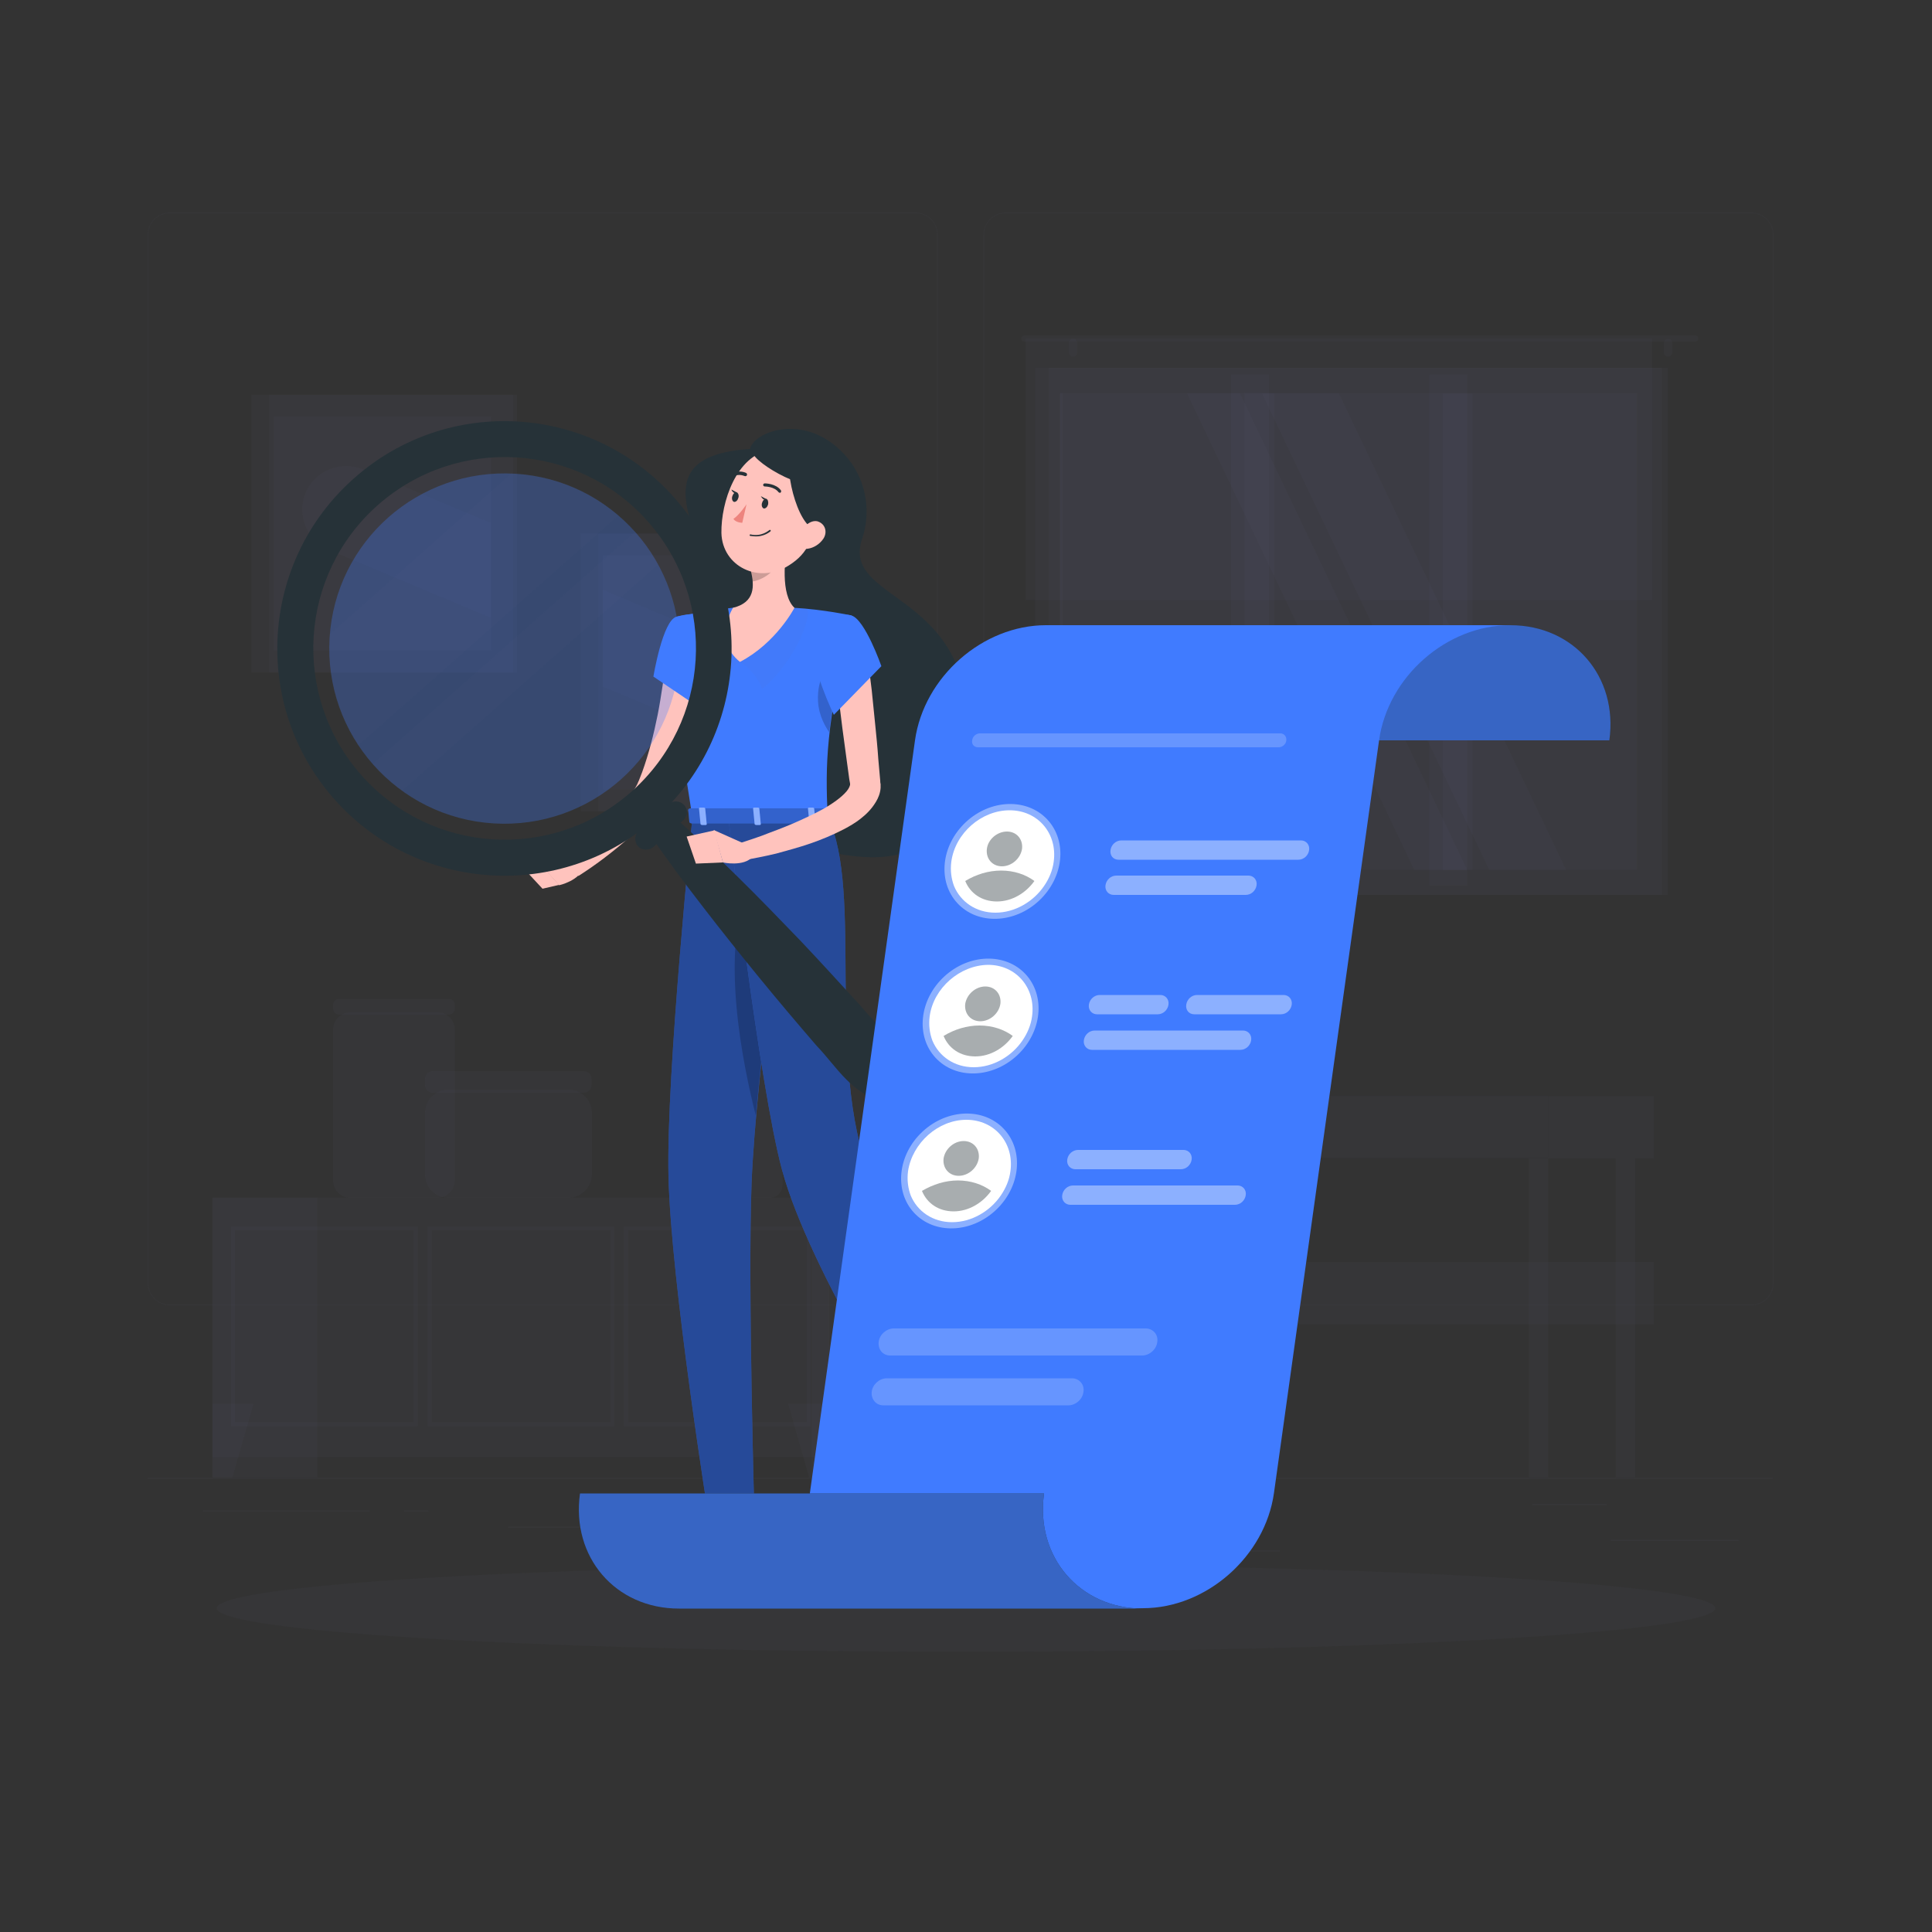 <?xml version="1.0" encoding="utf-8"?>
<!-- Generator: Adobe Illustrator 24.2.0, SVG Export Plug-In . SVG Version: 6.00 Build 0)  -->
<svg version="1.1" xmlns="http://www.w3.org/2000/svg" xmlns:xlink="http://www.w3.org/1999/xlink" x="0px" y="0px"
	 viewBox="0 0 500 500" style="enable-background:new 0 0 500 500;" xml:space="preserve">
<rect x="0" y="0" width="500" height="500" fill="#333333" stroke="none"/>
<style type="text/css">
	.st0{fill:#70758c;opacity:.05;}
	.st1{fill:#70758c;opacity:.05;}
	.st2{fill:#70758c;opacity:.05;}
	.st3{fill:#70758c;opacity:.05;}
	.st4{fill:#70758c;opacity:.05;}
	.st5{fill:#FFFFFF;}
	.st6{opacity:0.6;fill:#70758c;opacity:.05;}
	.st7{fill:#263238;}
	.st8{opacity:0.2;}
	.st9{fill:#FFC3BD;}
	.st10{opacity:0.15;}
	.st11{fill:#407BFF;}
	.st12{opacity:0.4;}
	.st13{fill:#ED847E;}
	.st14{opacity:0.4;fill:#FFFFFF;}
	.st15{opacity:0.3;fill:#407BFF;}
	.st16{opacity:0.5;}
	.st17{opacity:0.7;fill:#407BFF;}
	.st18{opacity:0.4;fill:#263238;}
	.st19{opacity:0.2;fill:#FFFFFF;}

	.searching_woman_motion{
		animation: searching_woman_motion 5s ease infinite;
		transform-origin: 43% 34%;
	}

	.searching_arm_left{
		animation: searching_arm_left 5s ease infinite;
		transform-origin: 0% 37%;
	}

	.searching_head, .hair{
		animation: searching_head 5s ease infinite;
		transform-origin: 40% 30%;
	}

	.searching_profile_1{
		animation: searching_profile 7s ease infinite;
		transform-origin: 51.8% 45%;
	}

	.searching_profile_2{
		animation: searching_profile 7s ease infinite;
		transform-origin: 50.8% 53%;
	}

	.searching_profile_3{
		animation: searching_profile 7s ease infinite;
		transform-origin: 49.8% 61%;
	}

	.searching_text_1{
		animation: searching_text_1 7s ease infinite;
		transform-origin: 57.5% 77%;
	}

	.searching_text_2{
		animation: searching_text_2 7s ease infinite;
		transform-origin: 57.3% 77%;
	}

	.searching_text_3{
		animation: searching_text_1 7s ease infinite;
		transform-origin: 56.5% 77%;
	}

	.searching_text_4{
		animation: searching_text_1 7s ease infinite;
		transform-origin: 61.5% 77%;
	}

	.searching_text_5{
		animation: searching_text_2 7s ease infinite;
		transform-origin: 56.3% 77%;
	}

	.searching_text_6{
		animation: searching_text_1 7s ease infinite;
		transform-origin: 55.3% 77%;
	}

	.searching_text_7{
		animation: searching_text_2 7s ease infinite;
		transform-origin: 55.1% 77%;
	}

	.searching_text_8{
		animation: searching_text_1 7s ease infinite;
		transform-origin: 45.6% 77%;
	}

	.searching_text_9{
		animation: searching_text_2 7s ease infinite;
		transform-origin: 45.5% 77%;
	}

	.searching_text_10{
		animation: searching_text_1 7s ease infinite;
		transform-origin: 50.5% 77%;
	}

	<!-- .searching_arm_right{
		animation: searching_arm_right 5s ease infinite;
		transform-origin: 29% 34%;
	} -->

	@keyframes searching_woman_motion{
		0%{
			transform: rotate(0deg)
		}

		50%{
			transform: rotate(-6deg)
		}

		100%{
			transform: rotate(0deg)
		}
	}

	@keyframes searching_arm_left{
		0%{
			transform: rotate(0deg) translate3d(0,0,0)
		}

		50%{
			transform: rotate(2deg) translate3d(0,-2%,0)
		}

		100%{
			transform: rotate(0deg) translate3d(0,0,0)
		}
	}

	@keyframes searching_head{
		0%{
			transform: rotate(0deg)
		}

		50%{
			transform: rotate(-8deg)
		}

		100%{
			transform: rotate(0deg)
		}
	}

	@keyframes searching_text_1{
		0%{
			transform: scaleX(0);
		}

		10%,80%{
			transform:scaleX(1);
		}

		90%, 100%{
			transform: scaleX(0);
		}
	}

	@keyframes searching_text_2{
		0%, 5%{
			transform: scaleX(0);
		}

		15%,80%{
			transform:scaleX(1);
		}

		90%, 100%{
			transform: scaleX(0);
		}
	}

	@keyframes searching_profile{
		0%{
			transform: scale(0);
		}

		7.5%{
			transform: scale(1.1);
		}

		15%,80%{
			transform: scale(1);
		}

		90%, 100%{
			transform: scale(0);
		}
	}

	<!-- @keyframes searching_arm_right{
		0%{
			transform: rotate(0deg) translate3d(0,0,0)
		}

		50%{
			transform: rotate(-4deg) translate3d(0,%,0)
		}

		100%{
			transform: rotate(0deg) translate3d(0,0,0)
		}
	} -->
</style>
<g id="Background_Complete">
	<g>
		<rect x="38.2" y="382.4" class="st0" width="420.6" height="0.3"/>
		<rect x="416.8" y="398.5" class="st0" width="33.1" height="0.3"/>
		<rect x="322.5" y="401.2" class="st0" width="8.7" height="0.3"/>
		<rect x="396.6" y="389.2" class="st0" width="19.2" height="0.3"/>
		<rect x="52.5" y="390.9" class="st0" width="43.2" height="0.3"/>
		<rect x="104.6" y="390.9" class="st0" width="6.3" height="0.3"/>
		<rect x="131.5" y="395.1" class="st0" width="93.7" height="0.3"/>
		<path class="st0" d="M237,337.8H43.9c-3.1,0-5.7-2.6-5.7-5.7V60.7c0-3.1,2.6-5.7,5.7-5.7H237c3.1,0,5.7,2.6,5.7,5.7v271.4
			C242.7,335.2,240.2,337.8,237,337.8z M43.9,55.2c-3,0-5.5,2.4-5.5,5.5v271.4c0,3,2.4,5.5,5.5,5.5H237c3,0,5.5-2.4,5.5-5.5V60.7
			c0-3-2.4-5.5-5.5-5.5H43.9z"/>
		<path class="st0" d="M453.3,337.8H260.2c-3.1,0-5.7-2.6-5.7-5.7V60.7c0-3.1,2.6-5.7,5.7-5.7h193.1c3.1,0,5.7,2.6,5.7,5.7v271.4
			C459,335.2,456.5,337.8,453.3,337.8z M260.2,55.2c-3,0-5.5,2.4-5.5,5.5v271.4c0,3,2.4,5.5,5.5,5.5h193.1c3,0,5.5-2.4,5.5-5.5V60.7
			c0-3-2.4-5.5-5.5-5.5H260.2z"/>
	</g>
	<g>
		<g>
			
				<rect x="55" y="310" transform="matrix(-1 -1.224647e-16 1.224647e-16 -1 137.136 692.354)" class="st1" width="27.2" height="72.4"/>
			<polygon class="st2" points="60.1,382.4 55,382.4 55,363.3 65.6,363.3 			"/>
			
				<rect x="210.1" y="310" transform="matrix(-1 -1.224647e-16 1.224647e-16 -1 447.392 692.354)" class="st1" width="27.2" height="72.4"/>
			
				<rect x="55" y="310" transform="matrix(-1 -1.224647e-16 1.224647e-16 -1 269.582 687.129)" class="st2" width="159.6" height="67.2"/>
			<polygon class="st2" points="209.4,382.4 214.6,382.4 214.6,363.3 204,363.3 			"/>
			<g>
				<path class="st1" d="M209.8,369.1h-48.3v-51.7h48.3V369.1z M162.5,368.1h46.3v-49.7h-46.3V368.1z"/>
			</g>
			<g>
				<path class="st1" d="M159,369.1h-48.3v-51.7H159V369.1z M111.6,368.1H158v-49.7h-46.3V368.1z"/>
			</g>
			<g>
				<path class="st1" d="M108.1,369.1H59.8v-51.7h48.3V369.1z M60.8,368.1h46.3v-49.7H60.8V368.1z"/>
			</g>
		</g>
		<g>
			<g>
				<g>
					<g>
						
							<rect x="271.5" y="95.3" transform="matrix(-1 -1.224647e-16 1.224647e-16 -1 703.134 326.91)" class="st1" width="160.2" height="136.4"/>
						
							<rect x="267.9" y="95.3" transform="matrix(-1 -1.224647e-16 1.224647e-16 -1 697.962 326.91)" class="st3" width="162.2" height="136.4"/>
						
							<rect x="287.3" y="88.8" transform="matrix(-1.836970e-16 1 -1 -1.836970e-16 512.436 -185.526)" class="st4" width="123.3" height="149.3"/>
						<polygon class="st4" points="405.3,225.1 346.5,101.8 326.6,101.8 385.4,225.1 						"/>
						<polygon class="st4" points="379.7,225.1 320.9,101.8 307.2,101.8 366,225.1 						"/>
						
							<rect x="264.2" y="159.6" transform="matrix(-1.836970e-16 1 -1 -1.836970e-16 489.362 -162.452)" class="st1" width="123.3" height="7.7"/>
						
							<rect x="315.6" y="159.6" transform="matrix(-1.836970e-16 1 -1 -1.836970e-16 540.682 -213.772)" class="st1" width="123.3" height="7.7"/>
						
							<rect x="257.3" y="158.2" transform="matrix(-1.836970e-16 1 -1 -1.836970e-16 486.594 -160.397)" class="st3" width="132.3" height="9.8"/>
						
							<rect x="308.6" y="158.2" transform="matrix(-1.836970e-16 1 -1 -1.836970e-16 537.913 -211.717)" class="st3" width="132.3" height="9.8"/>
						
							<rect x="213" y="163.1" transform="matrix(-1.836970e-16 1 -1 -1.836970e-16 438.129 -111.219)" class="st1" width="123.3" height="0.7"/>
					</g>
				</g>
			</g>
			<g>
				<g>
					<path class="st1" d="M265.1,86.8h173.6c0.5,0,0.8,0.4,0.8,0.8l0,0c0,0.5-0.4,0.8-0.8,0.8H265.1c-0.5,0-0.8-0.4-0.8-0.8l0,0
						C264.3,87.2,264.7,86.8,265.1,86.8z"/>
					<path class="st1" d="M431.7,92.3L431.7,92.3c0.6,0,1.1-0.5,1.1-1.1v-2.4c0-0.6-0.5-1.1-1.1-1.1l0,0c-0.6,0-1.1,0.5-1.1,1.1v2.4
						C430.5,91.8,431.1,92.3,431.7,92.3z"/>
					<path class="st1" d="M277.7,92.3L277.7,92.3c0.6,0,1.1-0.5,1.1-1.1v-2.4c0-0.6-0.5-1.1-1.1-1.1l0,0c-0.6,0-1.1,0.5-1.1,1.1v2.4
						C276.6,91.8,277.1,92.3,277.7,92.3z"/>
				</g>
				
					<rect x="265.4" y="87.7" transform="matrix(-1 -1.224647e-16 1.224647e-16 -1 692.942 243.036)" class="st6" width="162.1" height="67.7"/>
			</g>
		</g>
		<g>
			<path class="st4" d="M113.2,310H90.6c-2.4,0-4.4-2-4.4-4.4v-39.2c0-2.4,2-4.4,4.4-4.4h22.7c2.4,0,4.4,2,4.4,4.4v39.2
				C117.6,308,115.7,310,113.2,310z"/>
			<path class="st1" d="M116.1,262.6H87.7c-0.8,0-1.5-0.7-1.5-1.5V260c0-0.8,0.7-1.5,1.5-1.5h28.5c0.8,0,1.5,0.7,1.5,1.5v1.2
				C117.6,262,117,262.6,116.1,262.6z"/>
		</g>
		<g>
			<path class="st2" d="M199.3,310h-16.5c-1.8,0-3.2-1.4-3.2-3.2v-28.4c0-1.8,1.4-3.2,3.2-3.2h16.5c1.8,0,3.2,1.4,3.2,3.2v28.4
				C202.5,308.5,201.1,310,199.3,310z"/>
			<path class="st1" d="M201.4,275.6h-20.7c-0.6,0-1.1-0.5-1.1-1.1v-0.9c0-0.6,0.5-1.1,1.1-1.1h20.7c0.6,0,1.1,0.5,1.1,1.1v0.9
				C202.5,275.1,202,275.6,201.4,275.6z"/>
		</g>
		<g>
			<path class="st2" d="M147.1,310H116c-3.3,0-6-2.7-6-6V288c0-3.3,2.7-6,6-6h31.2c3.3,0,6,2.7,6,6V304
				C153.1,307.3,150.4,310,147.1,310z"/>
			<path class="st3" d="M151.1,282.8H112c-1.1,0-2-0.9-2-2v-1.6c0-1.1,0.9-2,2-2h39.1c1.1,0,2,0.9,2,2v1.6
				C153.1,281.9,152.2,282.8,151.1,282.8z"/>
		</g>
		<g>
			
				<rect x="282.4" y="299.8" transform="matrix(-1 -1.224647e-16 1.224647e-16 -1 569.908 682.153)" class="st1" width="5" height="82.6"/>
			<g>
				<g>
					<rect x="400.7" y="283.7" class="st1" width="27.3" height="16.1"/>
					
						<rect x="265" y="283.7" transform="matrix(-1 -1.224647e-16 1.224647e-16 -1 665.652 583.427)" class="st3" width="135.7" height="16.1"/>
				</g>
			</g>
			<g>
				<g>
					<rect x="400.7" y="326.6" class="st1" width="27.3" height="16.1"/>
					
						<rect x="265" y="326.6" transform="matrix(-1 -1.224647e-16 1.224647e-16 -1 665.652 669.32)" class="st3" width="135.7" height="16.1"/>
				</g>
			</g>
			
				<rect x="418.1" y="299.8" transform="matrix(-1 -1.224647e-16 1.224647e-16 -1 841.27 682.153)" class="st1" width="5" height="82.6"/>
			
				<rect x="395.6" y="299.8" transform="matrix(-1 -1.224647e-16 1.224647e-16 -1 796.295 682.153)" class="st3" width="5" height="82.6"/>
			
				<rect x="265" y="299.8" transform="matrix(-1 -1.224647e-16 1.224647e-16 -1 535.009 682.153)" class="st3" width="5" height="82.6"/>
		</g>
		<g>
			<g>
				
					<rect x="69.7" y="102.1" transform="matrix(-1 -1.224647e-16 1.224647e-16 -1 203.498 276.136)" class="st2" width="64.1" height="71.9"/>
				
					<rect x="65.2" y="102.1" transform="matrix(-1 -1.224647e-16 1.224647e-16 -1 197.977 276.136)" class="st3" width="67.7" height="71.9"/>
				
					<rect x="68.7" y="109.9" transform="matrix(6.123234e-17 -1 1 6.123234e-17 -39.079 237.056)" class="st4" width="60.6" height="56.3"/>
				<g>
					<path class="st2" d="M89.6,120.6c-4.4,0-8.7,2.6-10.5,6.9c-2.4,5.7,0.3,12.4,6,14.8l41.9,17.6v-24.6L94,121.5
						C92.6,120.9,91.1,120.6,89.6,120.6z"/>
				</g>
			</g>
		</g>
		<g>
			<g>
				
					<rect x="154.9" y="138.1" transform="matrix(-1 -1.224647e-16 1.224647e-16 -1 373.858 348.07)" class="st2" width="64.1" height="71.9"/>
				
					<rect x="150.3" y="138.1" transform="matrix(-1 -1.224647e-16 1.224647e-16 -1 368.337 348.07)" class="st3" width="67.7" height="71.9"/>
				
					<rect x="153.9" y="145.9" transform="matrix(6.123234e-17 -1 1 6.123234e-17 10.133 358.203)" class="st4" width="60.6" height="56.3"/>
				<path class="st2" d="M190.5,167.2L156,152.6v25.1l25.5,10.7c5.9,2.5,12.7-0.3,15.2-6.2C199.2,176.5,196.4,169.6,190.5,167.2z"/>
			</g>
		</g>
	</g>
</g>
<g id="Shadow_1_">
	<ellipse id="_x3C_Path_x3E__89_" class="st3" cx="250" cy="416.2" rx="193.9" ry="11.3"/>
</g>
<g id="Character_1_">
	<g>
		<g>
			<path class="st7 hair" d="M194.1,116.2c1-4.2,11.5-8.2,20.5-2c9,6.2,11.4,16.7,8.5,25.3c-4.8,14.3,20.4,13.8,26.2,37.9
				c4.6,19,0.3,45.9-25.4,44.4c-39.3-2.2-35.9-40.6-37.6-60.8C184.5,140.8,163.1,118.2,194.1,116.2z"/>
			<polygon class="st8" points="175.4,162.8 172.7,177.6 178.2,181.3 			"/>
			<polygon class="st9" points="194.3,405.6 185.7,405.6 185.1,385.6 193.7,385.6 			"/>
			<path class="st7" d="M185.4,404.6h9.7c0.4,0,0.6,0.2,0.7,0.6l1.1,7.7c0.1,0.8-0.6,1.5-1.4,1.5c-3.4-0.1-5-0.3-9.3-0.3
				c-2.6,0-8,0.3-11.7,0.3c-3.5,0-3.8-3.6-2.3-3.9c6.8-1.5,9.4-3.5,11.7-5.4C184.4,404.8,184.9,404.6,185.4,404.6z"/>
			<polygon class="st10" points="185.1,385.6 185.4,395.9 194,395.9 193.7,385.6 			"/>
			<path class="st11" d="M175.1,159.6c0,0-4.1,1.4,4.1,52c13.9,0,28.2,0,35,0c-0.6-14.2-0.6-23,6.2-52.3c0,0-7.3-1.6-14.9-2
				c-5.9-0.3-10.7-0.5-15.9,0C182.8,158,175.1,159.6,175.1,159.6z"/>
			<path class="st8" d="M217.5,170.9c-3.2,0.8-6.1,4.3-5.8,10.6c0.2,3.8,2,6.7,2.9,8c0.6-4.9,1.5-10.6,3-17.9L217.5,170.9z"/>
			<path class="st4" d="M191.5,171.3c0,0,4.5,2.8,5.7,7c4.9-3.6,11.6-13.7,11.9-19.7c0-0.7-0.6-1.3-1.3-1.3c-1.4,0-2.3,0.1-2.3,0.1
				L191.5,171.3z"/>
			<path class="st4" d="M191.5,171.3c0,0-4.5,2.8-5.7,7c-5.3-3.9-2.4-16.7,0.7-21c2.2-0.1,3.2,0,3.2,0L191.5,171.3z"/>
			<path class="st9" d="M204,139.4c-1,5.1-2,14.5,1.6,17.9c0,0-4.7,9.1-14.1,14c-7.1-5.7-1.8-14-1.8-14c5.7-1.4,5.6-5.6,4.6-9.6
				L204,139.4z"/>
			<path class="st8" d="M200,142.8l-5.8,4.9c0.2,0.9,0.4,1.9,0.5,2.8c2.2-0.3,5.6-2.2,6.1-4.5C201,144.9,200.2,143.4,200,142.8z"/>
			<g>
				<path class="st11" d="M179.2,211.6c0,0-6.8,66.4-6.2,92.7c0.6,27.3,10.6,89.7,10.6,89.7h11.7c0,0-1.8-60.8-0.8-87.6
					c1.1-29.3,10.4-94.8,10.4-94.8H179.2z"/>
				<path class="st12" d="M179.2,211.6c0,0-6.8,66.4-6.2,92.7c0.6,27.3,10.6,89.7,10.6,89.7h11.7c0,0-1.8-60.8-0.8-87.6
					c1.1-29.3,10.4-94.8,10.4-94.8H179.2z"/>
			</g>
			<polygon class="st7" points="196.3,394.4 182.6,394.4 181.6,390 196.9,389.5 			"/>
			<path class="st8" d="M194.3,228.1c-8.6,17.3-1.7,48.8,1.3,60.6c1.6-17.6,4.2-39.2,6.2-55C200.6,224.7,198.3,220.1,194.3,228.1z"
				/>
			<g>
				<polygon class="st9" points="253.9,380.2 245.9,383.5 235.8,366 243.8,362.8 				"/>
				<path class="st7" d="M244.4,382.3l8.3-4.9c0.3-0.2,0.7-0.1,0.9,0.2l4.9,6c0.5,0.6,0.3,1.6-0.4,2c-2.9,1.7-4.4,2.3-8.1,4.5
					c-2.3,1.3-7.5,5.9-10.7,7.8c-3,1.8-5.1-1.1-4-2.2c5.1-4.7,7.1-9.4,8.1-12.2C243.6,382.9,244,382.5,244.4,382.3z"/>
				<polygon class="st10" points="243.8,362.8 235.8,366 241,375 249,371.8 				"/>
				<g>
					<path class="st11" d="M188.5,211.6c0,0,7.9,69,13.9,91.2c7.1,26.3,36,71.2,36,71.2l10.9-4.4c0,0-18.7-51.1-24.1-65
						c-11.6-29.6-1.7-73.7-10.9-93H188.5z"/>
					<path class="st12" d="M188.5,211.6c0,0,7.9,69,13.9,91.2c7.1,26.3,36,71.2,36,71.2l10.9-4.4c0,0-18.7-51.1-24.1-65
						c-11.6-29.6-1.7-73.7-10.9-93H188.5z"/>
				</g>
				<polygon class="st7" points="250.7,369.6 237.2,375.1 234.1,371.4 249.7,364.2 				"/>
				<path class="st11" d="M241.1,385.5c0,0-0.1,0-0.1,0c-0.4-0.1-0.7-0.3-0.8-0.8c-0.1-0.3,0-0.6,0.1-0.7c0.6-0.9,3.7-0.8,4.1-0.8
					c0.1,0,0.2,0.1,0.2,0.1c0,0.1,0,0.2,0,0.2C243.7,384.4,242.2,385.7,241.1,385.5z M243.8,383.7c-1.2,0-2.9,0.1-3.2,0.6
					c0,0.1-0.1,0.1,0,0.3c0.1,0.3,0.3,0.5,0.6,0.5C241.7,385.2,242.7,384.7,243.8,383.7z"/>
				<path class="st11" d="M244,383.7c-1.1-0.1-3-0.9-3.3-1.7c-0.1-0.2-0.1-0.5,0.3-0.8c0.3-0.2,0.6-0.3,0.9-0.2
					c1.2,0.2,2.5,2.4,2.6,2.5c0,0.1,0,0.1,0,0.2c0,0.1-0.1,0.1-0.2,0.1C244.2,383.7,244.1,383.7,244,383.7z M241.8,381.3
					c-0.2,0-0.3,0-0.5,0.1c-0.2,0.2-0.2,0.3-0.2,0.4c0.2,0.6,1.8,1.3,2.8,1.4C243.5,382.6,242.6,381.5,241.8,381.3
					C241.8,381.3,241.8,381.3,241.8,381.3z"/>
			</g>
			<path class="st11" d="M182.2,406.1c-0.9,0-1.6-0.1-2.1-0.5c-0.3-0.3-0.4-0.6-0.4-1c0-0.2,0.1-0.4,0.3-0.5
				c1.1-0.6,4.5,1.2,4.9,1.4c0.1,0,0.1,0.1,0.1,0.2c0,0.1-0.1,0.2-0.2,0.2C184.1,405.9,183.1,406.1,182.2,406.1z M180.6,404.3
				c-0.2,0-0.3,0-0.4,0.1c-0.1,0-0.1,0.1-0.1,0.2c0,0.3,0.1,0.5,0.2,0.7c0.5,0.5,1.9,0.6,3.9,0.2C183,404.9,181.4,404.3,180.6,404.3
				z"/>
			<path class="st11" d="M184.8,405.8C184.8,405.8,184.8,405.8,184.8,405.8c-1.1-0.5-3.1-2.3-3-3.3c0-0.2,0.2-0.5,0.8-0.6
				c0.4,0,0.8,0.1,1.1,0.4c1.1,0.9,1.3,3.2,1.3,3.3c0,0.1,0,0.1-0.1,0.2C184.9,405.8,184.9,405.8,184.8,405.8z M182.8,402.3
				c0,0-0.1,0-0.1,0c-0.4,0-0.4,0.2-0.4,0.2c-0.1,0.6,1.3,2,2.3,2.7c-0.1-0.7-0.4-2.1-1.1-2.7C183.3,402.4,183,402.3,182.8,402.3z"
				/>
			<g class="searching_head">
				<path class="st9" d="M212.6,131.2c-2.4,8.2-3.2,11.8-8.4,15.1c-7.8,5-17.3,0.3-17.5-8.4c-0.1-7.9,3.8-20,12.7-21.5
					C208.2,114.9,214.9,123,212.6,131.2z"/>
				<path class="st7" d="M194.8,117.1c0.4,2.8,15.6,11.7,18.5,7.1c2.9-4.7-1.3-8.2-7.7-9.1S194.8,117.1,194.8,117.1z"/>
				<path class="st7" d="M204.7,118.6c-1.9,2.5,2.1,20.2,7.8,18.5c5.7-1.7,5.4-7.3,1.5-12.6C210,119.3,204.7,118.6,204.7,118.6z"/>
				<path class="st7" d="M198.8,130.5c-0.2,0.7-0.6,1.1-1.1,1.1c-0.4-0.1-0.7-0.7-0.5-1.4c0.2-0.7,0.6-1.1,1.1-1.1
					C198.7,129.2,198.9,129.8,198.8,130.5z"/>
				<path class="st7" d="M191.1,128.8c-0.2,0.7-0.6,1.1-1.1,1.1c-0.4-0.1-0.7-0.7-0.5-1.4c0.2-0.7,0.6-1.1,1.1-1.1
					C191,127.5,191.3,128.1,191.1,128.8z"/>
				<path class="st7" d="M190.8,127.5l-1.5-0.8C189.2,126.6,189.8,128.1,190.8,127.5z"/>
				<path class="st13" d="M193.2,130.5c0,0-1.8,2.7-3.4,3.8c0.7,1,2.3,1,2.3,1L193.2,130.5z"/>
				<path class="st7" d="M195.2,138.8c-0.3,0-0.7-0.1-1-0.1c-0.1,0-0.2-0.1-0.2-0.2c0-0.1,0.1-0.2,0.2-0.2c3,0.7,4.8-1.1,4.9-1.1
					c0.1-0.1,0.2-0.1,0.3,0c0.1,0.1,0.1,0.2,0,0.3C199.4,137.5,197.8,139,195.2,138.8z"/>
				<path class="st9" d="M213.1,139.4c-1,1.5-2.6,2.4-4,2.6c-2.2,0.4-3-1.6-2.3-3.5c0.7-1.7,2.6-4,4.7-3.6
					C213.6,135.5,214.2,137.7,213.1,139.4z"/>
				<path class="st7" d="M202,127.5c-0.2,0.1-0.3,0-0.5-0.1c-1.1-1.5-3.5-1.5-3.6-1.5c-0.2,0-0.4-0.2-0.4-0.4c0-0.2,0.2-0.4,0.4-0.4
					c0.1,0,2.9,0,4.2,1.8c0.1,0.2,0.1,0.4-0.1,0.6C202.1,127.5,202,127.5,202,127.5z"/>
				<path class="st7" d="M189.5,123.2c-0.1,0-0.3-0.1-0.3-0.2c-0.1-0.2,0-0.4,0.2-0.5c2-1,3.7-0.1,3.7-0.1c0.2,0.1,0.3,0.4,0.2,0.6
					c-0.1,0.2-0.4,0.3-0.6,0.2c-0.1,0-1.4-0.7-2.9,0.1C189.7,123.2,189.6,123.2,189.5,123.2z"/>
				<path class="st7" d="M198.4,129.2l-1.5-0.8C196.9,128.3,197.5,129.8,198.4,129.2z"/>
			</g>
			<g>
				<path class="st11" d="M214.7,209.5l0.9,3.1c0.1,0.2-0.2,0.5-0.6,0.5h-36c-0.3,0-0.6-0.2-0.6-0.4l-0.3-3.1c0-0.2,0.3-0.4,0.6-0.4
					h35.4C214.4,209.3,214.7,209.4,214.7,209.5z"/>
				<path class="st8" d="M214.7,209.5l0.9,3.1c0.1,0.2-0.2,0.5-0.6,0.5h-36c-0.3,0-0.6-0.2-0.6-0.4l-0.3-3.1c0-0.2,0.3-0.4,0.6-0.4
					h35.4C214.4,209.3,214.7,209.4,214.7,209.5z"/>
			</g>
			<g>
				<g>
					<path class="st11" d="M209.9,213.5h0.9c0.2,0,0.3-0.1,0.3-0.2l-0.4-4.1c0-0.1-0.2-0.2-0.4-0.2h-0.9c-0.2,0-0.3,0.1-0.3,0.2
						l0.4,4.1C209.5,213.4,209.7,213.5,209.9,213.5z"/>
					<path class="st14" d="M209.9,213.5h0.9c0.2,0,0.3-0.1,0.3-0.2l-0.4-4.1c0-0.1-0.2-0.2-0.4-0.2h-0.9c-0.2,0-0.3,0.1-0.3,0.2
						l0.4,4.1C209.5,213.4,209.7,213.5,209.9,213.5z"/>
				</g>
				<g>
					<path class="st11" d="M181.7,213.5h0.9c0.2,0,0.3-0.1,0.3-0.2l-0.4-4.1c0-0.1-0.2-0.2-0.4-0.2h-0.9c-0.2,0-0.3,0.1-0.3,0.2
						l0.4,4.1C181.4,213.4,181.5,213.5,181.7,213.5z"/>
					<path class="st14" d="M181.7,213.5h0.9c0.2,0,0.3-0.1,0.3-0.2l-0.4-4.1c0-0.1-0.2-0.2-0.4-0.2h-0.9c-0.2,0-0.3,0.1-0.3,0.2
						l0.4,4.1C181.4,213.4,181.5,213.5,181.7,213.5z"/>
				</g>
				<g>
					<path class="st11" d="M195.7,213.5h0.9c0.2,0,0.3-0.1,0.3-0.2l-0.4-4.1c0-0.1-0.2-0.2-0.4-0.2h-0.9c-0.2,0-0.3,0.1-0.3,0.2
						l0.4,4.1C195.4,213.4,195.5,213.5,195.7,213.5z"/>
					<path class="st14" d="M195.7,213.5h0.9c0.2,0,0.3-0.1,0.3-0.2l-0.4-4.1c0-0.1-0.2-0.2-0.4-0.2h-0.9c-0.2,0-0.3,0.1-0.3,0.2
						l0.4,4.1C195.4,213.4,195.5,213.5,195.7,213.5z"/>
				</g>
			</g>
			<g class="searching_woman_motion">
				<g  class="searching_arm_left">
					<path class="st9" d="M181.1,170.1c-0.2,2.9-0.5,5.6-0.9,8.4c-0.4,2.7-0.9,5.5-1.5,8.2c-0.6,2.7-1.3,5.4-2.1,8.1
						c-0.8,2.7-1.8,5.4-2.9,8l-0.9,2c-0.1,0.3-0.4,0.7-0.6,1.1c-0.2,0.4-0.4,0.7-0.6,1.1c-0.9,1.4-1.8,2.5-2.7,3.7
						c-1.9,2.2-3.9,4.2-6,6c-4.2,3.7-8.5,7-13.2,10l-2.7-3.5c1.9-1.8,3.8-3.7,5.7-5.6c1.9-1.9,3.7-3.8,5.4-5.7
						c1.7-1.9,3.4-3.9,4.9-5.9c0.7-1,1.4-2,1.9-3c0.1-0.2,0.2-0.5,0.3-0.7c0.1-0.2,0.2-0.4,0.3-0.7l0.7-1.8c1.7-4.7,3-9.8,4-14.8
						c0.5-2.5,0.9-5.1,1.3-7.7c0.4-2.5,0.7-5.2,0.9-7.7L181.1,170.1z"/>
					<path class="st11" d="M175.1,159.6c-3.6,0.9-6,15.5-6,15.5l13.6,9.2c0,0,5.6-17.3,2.9-21.2C182.7,159,180.3,158.2,175.1,159.6z
						"/>
					<path class="st9" d="M148.7,221.8l-9.2,1.5l5.2,5.8c0,0,5.4-1.2,6.3-4.7L148.7,221.8z"/>
					<g>
						<polygon class="st9" points="135.2,224.4 140.4,230 144.7,229 139.5,223.2 						"/>
					</g>
				</g>
				<g class="searching_lupe">
					<path class="st7" d="M91.6,123.8c-24.3,21.5-26.6,58.7-5.1,83c21.5,24.3,58.7,26.6,83,5.1c24.3-21.5,26.6-58.7,5.1-83
						C153.1,104.5,115.9,102.2,91.6,123.8z M163.4,204.9c-20.5,18.1-51.7,16.2-69.9-4.3c-18.1-20.5-16.2-51.8,4.3-69.9
						c20.5-18.1,51.8-16.2,69.9,4.3C185.8,155.5,183.9,186.7,163.4,204.9z"/>
					<path class="st15" d="M127.8,213.1c-25-1.5-44-23-42.5-48c1.5-25,23-44,48-42.5c25,1.5,44,23,42.5,48
						C174.3,195.6,152.8,214.6,127.8,213.1z"/>
					<g class="st16">
						<path class="st4" d="M133.3,122.5c-0.3,0-0.6,0-0.9,0l-47.1,41.7c0,0.3,0,0.6-0.1,0.9c-0.6,10.2,2.2,19.9,7.5,27.8l67.3-59.5
							C152.8,127.1,143.6,123.1,133.3,122.5z"/>
						<path class="st4" d="M164.4,137.6l-67.9,60.1c2.3,2.6,4.8,4.9,7.6,6.9l66.3-58.6C168.7,142.9,166.7,140.1,164.4,137.6z"/>
					</g>
					<path class="st7" d="M176.8,212.3l-7.7,6.9c-1.2,1-3,0.9-4-0.2l0,0c-1-1.2-0.9-3,0.2-4l7.7-6.9c1.2-1,3-0.9,4,0.2l0,0
						C178.1,209.4,178,211.2,176.8,212.3z"/>
					<path class="st7" d="M174,211c5.8,5.1,11.4,10.5,16.9,15.9c5.5,5.4,10.9,11,16.2,16.5c5.3,5.6,10.5,11.3,15.7,17
						c4.9,6,11.5,10.4,12.5,19.9c0.3,2.6-1.6,5-4.2,5.2c-0.5,0.1-1.1,0-1.6-0.1c-9.2-2.1-12.8-9.2-18.2-14.8
						c-5-5.8-10-11.7-14.9-17.7c-4.9-6-9.7-12-14.4-18.1c-4.7-6.1-9.4-12.3-13.7-18.7c-1.2-1.8-0.8-4.2,1-5.4
						C170.7,209.7,172.7,209.8,174,211z"/>
				</g>
				<g class="searching_arm_right">
					<path class="st9" d="M193.2,218.6l-8.5-3.8l2.4,8.4c0,0,5.4,1.2,7.7-1.5L193.2,218.6z"/>
					<path class="st9" d="M224.5,169.7c0.4,3,0.7,5.9,1.1,8.9l0.9,8.9c0.3,3,0.6,5.9,0.8,8.9l0.4,4.5l0.1,1.1c0,0.1,0,0.6,0.1,0.9
						c0,0.3,0,0.7,0,1c-0.1,1.4-0.6,2.6-1.2,3.6c-1.2,2-2.6,3.3-4,4.4c-1.4,1.1-2.8,1.9-4.3,2.7c-2.9,1.5-5.8,2.7-8.7,3.7
						c-2.9,1-5.9,1.8-8.8,2.6c-3,0.7-5.9,1.3-9,1.8l-1-4.3c2.7-0.9,5.6-1.8,8.3-2.9c2.7-1,5.5-2.1,8.1-3.3c2.6-1.2,5.2-2.4,7.5-3.9
						c1.1-0.7,2.2-1.5,3.1-2.3c0.9-0.8,1.6-1.6,1.9-2.3c0.1-0.3,0.2-0.5,0.2-0.6c0,0,0-0.1,0-0.1c0-0.1,0,0,0-0.2l-0.2-1.1l-0.6-4.4
						c-0.4-3-0.8-5.9-1.2-8.9l-1.1-8.9c-0.3-3-0.7-5.9-1-8.9L224.5,169.7z"/>
					<path class="st11" d="M220.4,159.3c3.5,1.1,7.7,13.1,7.7,13.1l-12.3,12.6c0,0-6.3-13-4.8-17.5
						C212.6,162.8,216.4,158.1,220.4,159.3z"/>
					<polygon class="st9" points="177.7,216.5 180.1,223.5 187.1,223.2 184.9,214.9 					"/>
				</g>
			</g>
		</g>
	</g>
</g>
<g id="List_of_people">
	<g>
		<g>
			<g>
				<path class="st7" d="M296.4,191.6c2.3-16.4-9.2-29.8-25.6-29.8h29.8h90.3c16.4,0,27.9,13.3,25.6,29.8H296.4z"/>
				<path class="st17" d="M296.4,191.6c2.3-16.4-9.2-29.8-25.6-29.8h29.8h90.3c16.4,0,27.9,13.3,25.6,29.8H296.4z"/>
			</g>
			<path class="st11" d="M270.7,161.8h90.3h29.8c-16.4,0-31.6,13.3-33.9,29.8l-27.2,194.8c-2.3,16.4-17.5,29.8-33.9,29.8h-60.6
				c-16.4,0-27.9-13.3-25.6-29.8l27.2-194.8C239.1,175.2,254.3,161.8,270.7,161.8z"/>
			<g>
				<path class="st7" d="M270.2,386.5c-2.3,16.4,9.2,29.8,25.6,29.8h-29.8h-90.3c-16.4,0-27.9-13.3-25.6-29.8H270.2z"/>
				<path class="st17" d="M270.2,386.5c-2.3,16.4,9.2,29.8,25.6,29.8h-29.8h-90.3c-16.4,0-27.9-13.3-25.6-29.8H270.2z"/>
			</g>
		</g>
		<g>
			<path class="st14 searching_text_1" d="M289.5,222.5H336c1.4,0,2.6-1.1,2.8-2.5l0,0c0.2-1.4-0.8-2.5-2.1-2.5h-46.5c-1.4,0-2.6,1.1-2.8,2.5l0,0
				C287.2,221.4,288.1,222.5,289.5,222.5z"/>
			<path class="st14 searching_text_2" d="M288.2,231.6h34.2c1.4,0,2.6-1.1,2.8-2.5l0,0c0.2-1.4-0.8-2.5-2.1-2.5h-34.2c-1.4,0-2.6,1.1-2.8,2.5l0,0
				C285.9,230.5,286.9,231.6,288.2,231.6z"/>
		</g>
		<g class="searching_profile_1">
			
				<ellipse transform="matrix(0.731 -0.682 0.682 0.731 -82.353 236.9)" class="st14" cx="259.5" cy="223" rx="15.9" ry="13.9"/>
			<path class="st5" d="M246.2,223c-0.3,2.3,0,4.4,0.7,6.3c1.7,4.1,5.7,6.9,10.7,6.9c5,0,9.8-2.8,12.6-6.9c1.3-1.9,2.2-4,2.5-6.3
				c1-7.3-4.1-13.3-11.4-13.3C254,209.7,247.2,215.6,246.2,223z"/>
			<path class="st18" d="M249.8,228c1.3,3.2,4.3,5.3,8.2,5.3c3.9,0,7.5-2.2,9.7-5.3c-2.3-1.7-5.3-2.7-8.6-2.7
				C255.8,225.3,252.6,226.3,249.8,228z"/>
			<path class="st18" d="M255.4,219.7c-0.3,2.5,1.4,4.5,3.9,4.5c2.5,0,4.8-2,5.2-4.5c0.3-2.5-1.4-4.5-3.9-4.5
				S255.7,217.2,255.4,219.7z"/>
		</g>
		<g>
			<path class="st14 searching_text_3" d="M283.9,262.5h15.7c1.4,0,2.6-1.1,2.8-2.5l0,0c0.2-1.4-0.8-2.5-2.1-2.5h-15.7c-1.4,0-2.6,1.1-2.8,2.5l0,0
				C281.6,261.4,282.6,262.5,283.9,262.5z"/>
			<path class="st14 searching_text_4" d="M309.1,262.5h22.4c1.4,0,2.6-1.1,2.8-2.5l0,0c0.2-1.4-0.8-2.5-2.1-2.5h-22.4c-1.4,0-2.6,1.1-2.8,2.5l0,0
				C306.8,261.4,307.7,262.5,309.1,262.5z"/>
			<path class="st14 searching_text_5" d="M282.6,271.7h38.4c1.4,0,2.6-1.1,2.8-2.5l0,0c0.2-1.4-0.8-2.5-2.1-2.5h-38.4c-1.4,0-2.6,1.1-2.8,2.5l0,0
				C280.3,270.6,281.3,271.7,282.6,271.7z"/>
		</g>
		<g class="searching_profile_2">
			
				<ellipse transform="matrix(0.731 -0.682 0.682 0.731 -111.186 243.855)" class="st14" cx="253.9" cy="263" rx="15.9" ry="13.9"/>
			<path class="st5" d="M240.6,263c-0.3,2.3,0,4.4,0.7,6.3c1.7,4.1,5.7,6.9,10.7,6.9c5,0,9.8-2.8,12.6-6.9c1.3-1.9,2.2-4,2.5-6.3
				c1-7.3-4.1-13.3-11.4-13.3C248.4,249.8,241.6,255.7,240.6,263z"/>
			<path class="st18" d="M244.2,268.1c1.3,3.2,4.3,5.3,8.2,5.3s7.5-2.2,9.7-5.3c-2.3-1.7-5.3-2.7-8.6-2.7
				C250.2,265.4,247,266.4,244.2,268.1z"/>
			<path class="st18" d="M249.8,259.8c-0.3,2.5,1.4,4.5,3.9,4.5c2.5,0,4.8-2,5.2-4.5c0.3-2.5-1.4-4.5-3.9-4.5
				S250.2,257.3,249.8,259.8z"/>
		</g>
		<g>
			<path class="st14 searching_text_6" d="M278.3,302.6h27.3c1.4,0,2.6-1.1,2.8-2.5l0,0c0.2-1.4-0.8-2.5-2.1-2.5H279c-1.4,0-2.6,1.1-2.8,2.5l0,0
				C276,301.5,277,302.6,278.3,302.6z"/>
			<path class="st14 searching_text_7" d="M277,311.8h42.6c1.4,0,2.6-1.1,2.8-2.5l0,0c0.2-1.4-0.8-2.5-2.1-2.5h-42.6c-1.4,0-2.6,1.1-2.8,2.5l0,0
				C274.7,310.7,275.7,311.8,277,311.8z"/>
		</g>
		<g>
			<path class="st19 searching_text_8" d="M230.4,350.8h65.2c1.9,0,3.7-1.6,3.9-3.5l0,0c0.3-1.9-1.1-3.5-3-3.5h-65.2c-1.9,0-3.7,1.6-3.9,3.5l0,0
				C227.2,349.3,228.5,350.8,230.4,350.8z"/>
			<path class="st19 searching_text_9" d="M228.6,363.7h47.9c1.9,0,3.7-1.6,3.9-3.5l0,0c0.3-1.9-1.1-3.5-3-3.5h-47.9c-1.9,0-3.7,1.6-3.9,3.5l0,0
				C225.4,362.1,226.7,363.7,228.6,363.7z"/>
			<path class="st19 searching_text_10" d="M253.1,193.4h77.8c1,0,1.9-0.8,2-1.8l0,0c0.1-1-0.6-1.8-1.5-1.8h-77.8c-1,0-1.9,0.8-2,1.8l0,0
				C251.4,192.6,252.1,193.4,253.1,193.4z"/>
		</g>
		<g class="searching_profile_3">
			
				<ellipse transform="matrix(0.731 -0.682 0.682 0.731 -140.019 250.819)" class="st14" cx="248.3" cy="303.1" rx="15.9" ry="13.9"/>
			<path class="st5" d="M235,303.1c-0.3,2.3,0,4.4,0.7,6.3c1.7,4.1,5.7,6.9,10.7,6.9c5,0,9.8-2.8,12.6-6.9c1.3-1.9,2.2-4,2.5-6.3
				c1-7.3-4.1-13.3-11.4-13.3C242.8,289.8,236.1,295.8,235,303.1z"/>
			<path class="st18" d="M238.6,308.2c1.3,3.2,4.3,5.3,8.2,5.3s7.5-2.2,9.7-5.3c-2.3-1.7-5.3-2.7-8.6-2.7
				C244.7,305.5,241.5,306.5,238.6,308.2z"/>
			<path class="st18" d="M244.2,299.8c-0.3,2.5,1.4,4.5,3.9,4.5c2.5,0,4.8-2,5.2-4.5c0.3-2.5-1.4-4.5-3.9-4.5
				S244.6,297.3,244.2,299.8z"/>
		</g>
	</g>
</g>
</svg>
